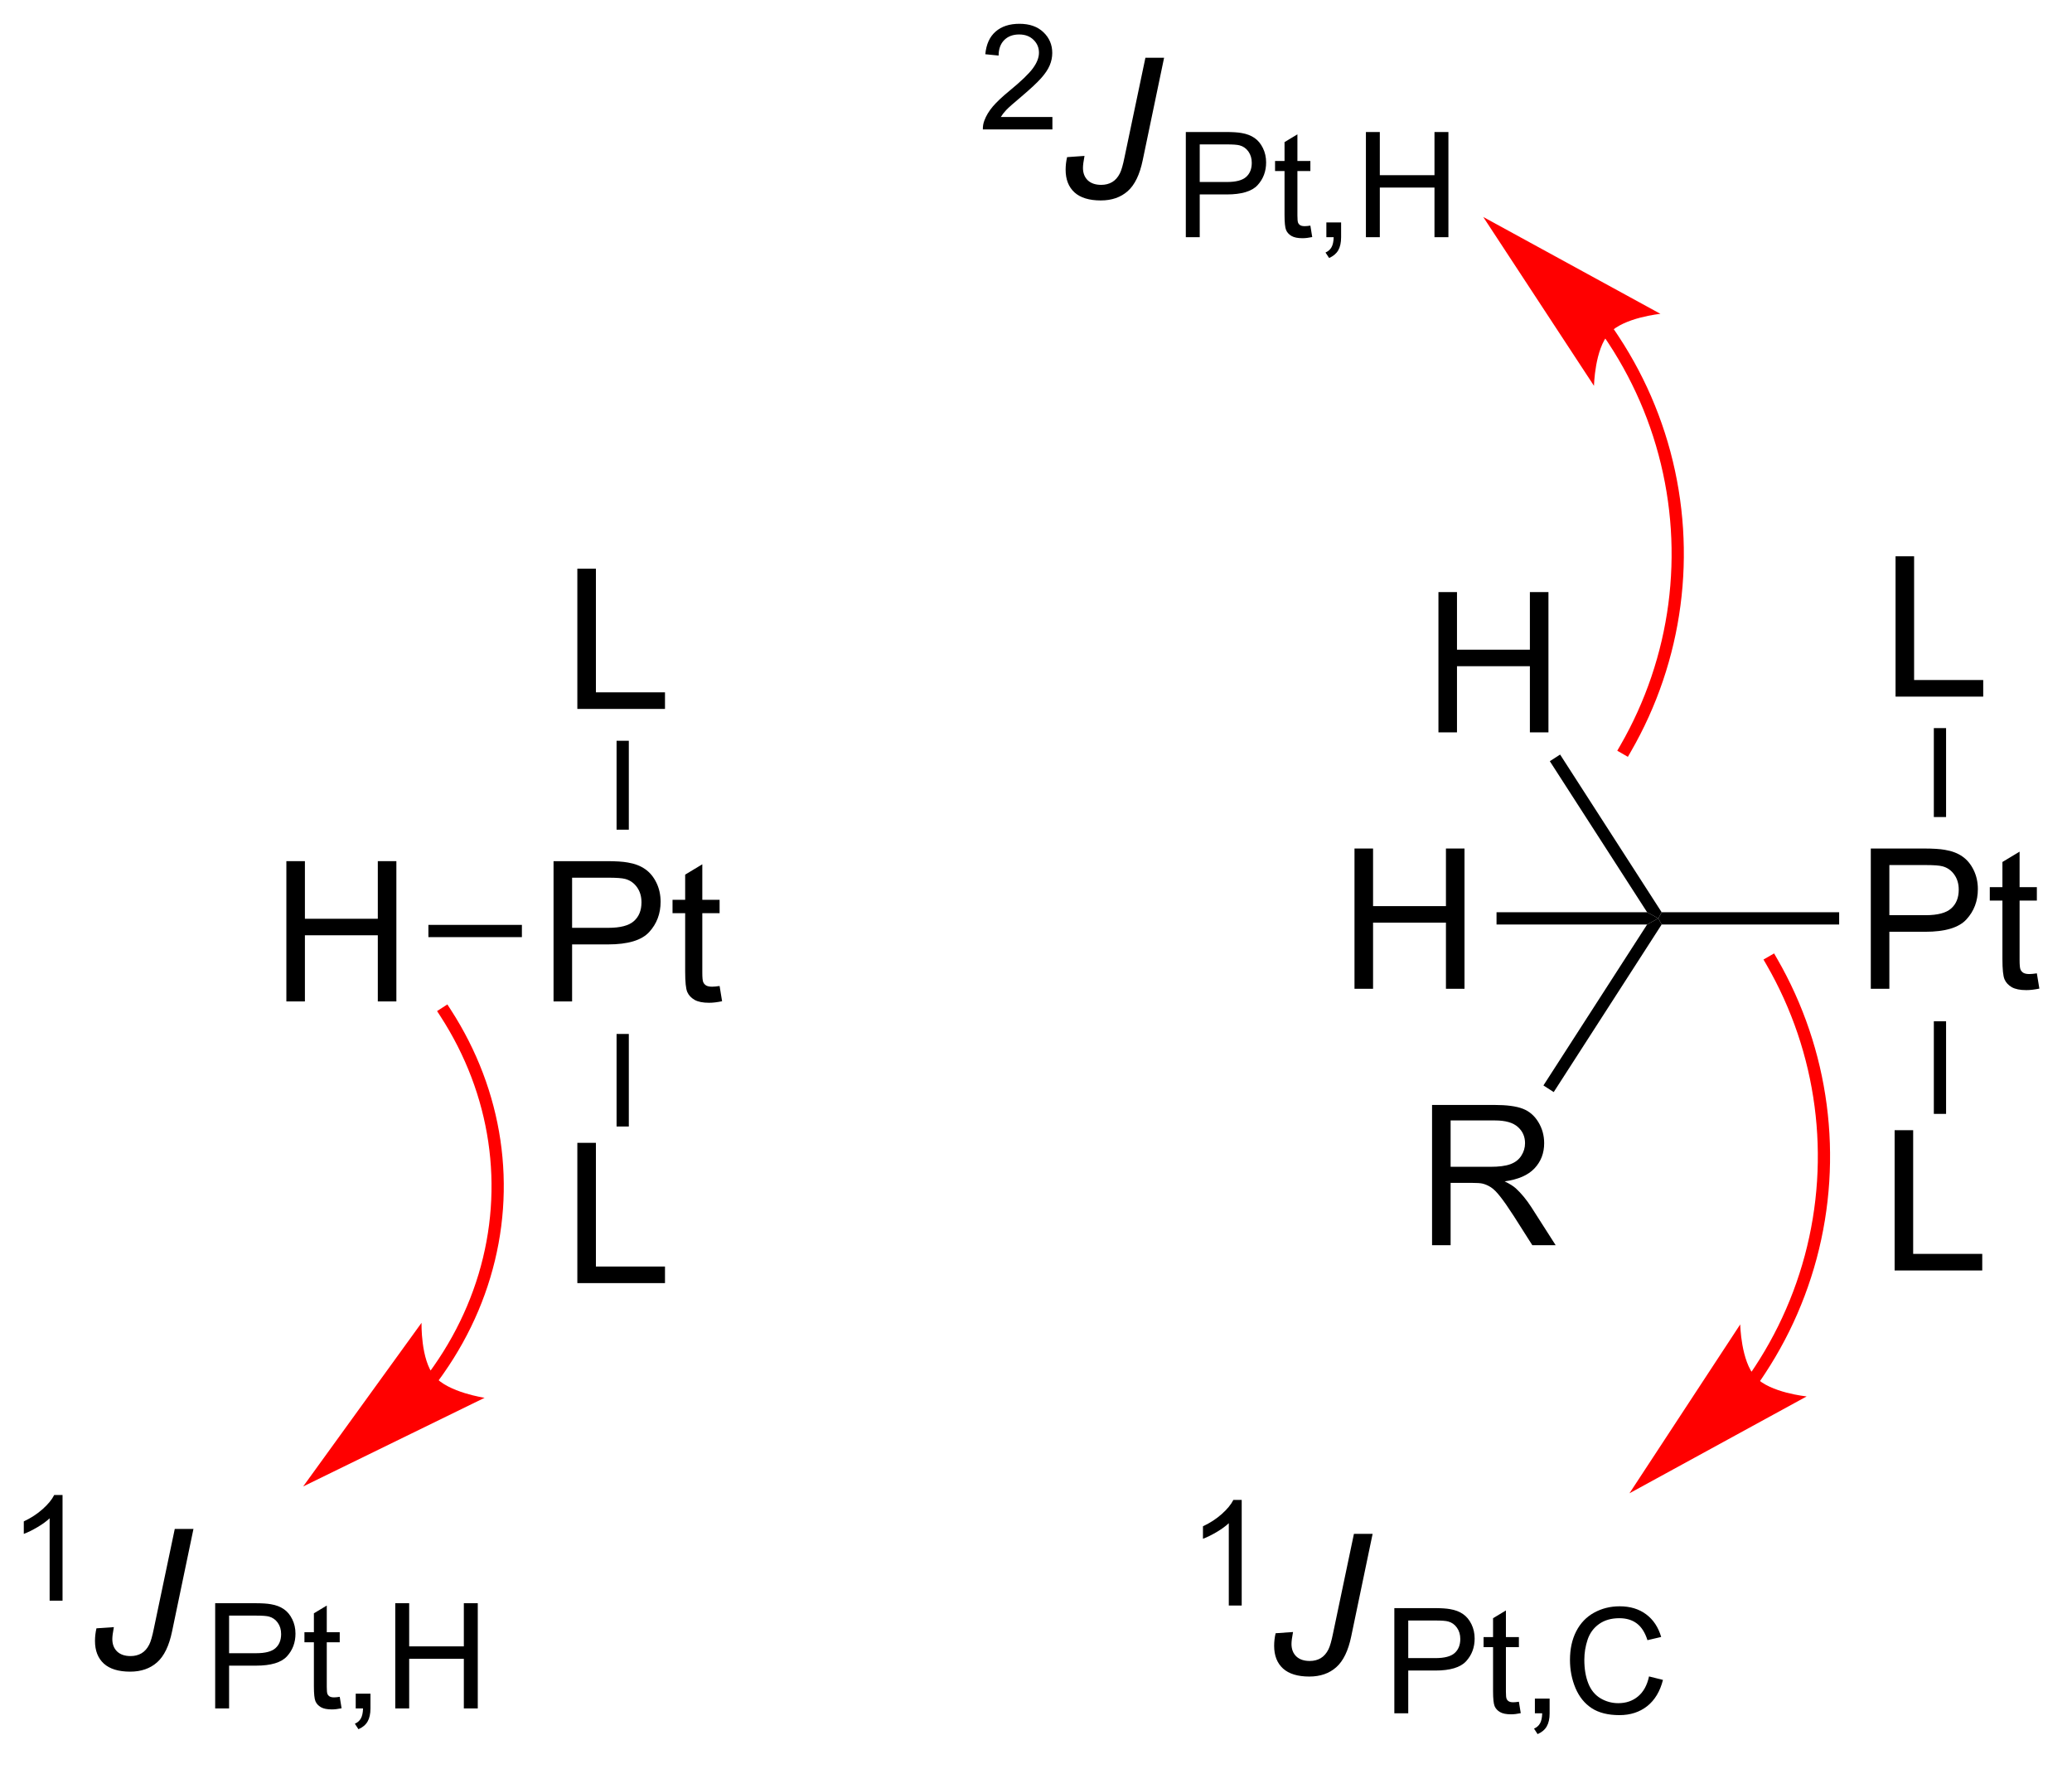 <?xml version="1.0" encoding="UTF-8"?>
<!DOCTYPE svg PUBLIC '-//W3C//DTD SVG 1.0//EN'
          'http://www.w3.org/TR/2001/REC-SVG-20010904/DTD/svg10.dtd'>
<svg stroke-dasharray="none" shape-rendering="auto" xmlns="http://www.w3.org/2000/svg" font-family="'Dialog'" text-rendering="auto" width="116" fill-opacity="1" color-interpolation="auto" color-rendering="auto" preserveAspectRatio="xMidYMid meet" font-size="12px" viewBox="0 0 116 99" fill="black" xmlns:xlink="http://www.w3.org/1999/xlink" stroke="black" image-rendering="auto" stroke-miterlimit="10" stroke-linecap="square" stroke-linejoin="miter" font-style="normal" stroke-width="1" height="99" stroke-dashoffset="0" font-weight="normal" stroke-opacity="1"
><!--Generated by the Batik Graphics2D SVG Generator--><defs id="genericDefs"
  /><g
  ><defs id="defs1"
    ><clipPath clipPathUnits="userSpaceOnUse" id="clipPath1"
      ><path d="M1.319 2.896 L87.977 2.896 L87.977 76.72 L1.319 76.72 L1.319 2.896 Z"
      /></clipPath
      ><clipPath clipPathUnits="userSpaceOnUse" id="clipPath2"
      ><path d="M1.743 2.073 L1.743 73.845 L85.992 73.845 L85.992 2.073 Z"
      /></clipPath
    ></defs
    ><g transform="scale(1.333,1.333) translate(-1.319,-2.896) matrix(1.029,0,0,1.029,-0.474,0.763)"
    ><path d="M79.11 30.5 L79.11 24.774 L79.867 24.774 L79.867 29.823 L82.688 29.823 L82.688 30.5 L79.11 30.5 Z" stroke="none" clip-path="url(#clipPath2)"
    /></g
    ><g transform="matrix(1.371,0,0,1.371,-2.39,-2.843)"
    ><path d="M78.137 42.443 L78.137 36.716 L80.298 36.716 Q80.869 36.716 81.168 36.771 Q81.59 36.841 81.874 37.039 Q82.16 37.234 82.335 37.591 Q82.509 37.945 82.509 38.372 Q82.509 39.102 82.043 39.609 Q81.58 40.115 80.364 40.115 L78.895 40.115 L78.895 42.443 L78.137 42.443 ZM78.895 39.438 L80.377 39.438 Q81.111 39.438 81.418 39.164 Q81.728 38.891 81.728 38.396 Q81.728 38.036 81.546 37.781 Q81.364 37.523 81.067 37.443 Q80.877 37.391 80.361 37.391 L78.895 37.391 L78.895 39.438 ZM84.918 41.812 L85.02 42.435 Q84.723 42.497 84.489 42.497 Q84.106 42.497 83.895 42.378 Q83.684 42.255 83.598 42.057 Q83.512 41.859 83.512 41.227 L83.512 38.841 L82.996 38.841 L82.996 38.294 L83.512 38.294 L83.512 37.266 L84.213 36.844 L84.213 38.294 L84.918 38.294 L84.918 38.841 L84.213 38.841 L84.213 41.266 Q84.213 41.568 84.249 41.654 Q84.285 41.74 84.369 41.792 Q84.455 41.841 84.611 41.841 Q84.728 41.841 84.918 41.812 Z" stroke="none" clip-path="url(#clipPath2)"
    /></g
    ><g transform="matrix(1.371,0,0,1.371,-2.39,-2.843)"
    ><path d="M80.711 31.8 L81.211 31.8 L81.211 35.431 L80.711 35.431 Z" stroke="none" clip-path="url(#clipPath2)"
    /></g
    ><g transform="matrix(1.371,0,0,1.371,-2.39,-2.843)"
    ><path d="M79.11 53.943 L79.11 48.216 L79.867 48.216 L79.867 53.266 L82.688 53.266 L82.688 53.943 L79.11 53.943 Z" stroke="none" clip-path="url(#clipPath2)"
    /></g
    ><g transform="matrix(1.371,0,0,1.371,-2.39,-2.843)"
    ><path d="M80.711 43.77 L81.211 43.77 L81.211 47.55 L80.711 47.55 Z" stroke="none" clip-path="url(#clipPath2)"
    /></g
    ><g transform="matrix(1.371,0,0,1.371,-2.39,-2.843)"
    ><path d="M76.845 39.318 L76.845 39.818 L69.597 39.818 L69.461 39.568 L69.597 39.318 Z" stroke="none" clip-path="url(#clipPath2)"
    /></g
    ><g transform="matrix(1.371,0,0,1.371,-2.39,-2.843)"
    ><path d="M60.482 31.974 L60.482 26.247 L61.239 26.247 L61.239 28.599 L64.216 28.599 L64.216 26.247 L64.974 26.247 L64.974 31.974 L64.216 31.974 L64.216 29.273 L61.239 29.273 L61.239 31.974 L60.482 31.974 Z" stroke="none" clip-path="url(#clipPath2)"
    /></g
    ><g transform="matrix(1.371,0,0,1.371,-2.39,-2.843)"
    ><path d="M69.597 39.318 L69.461 39.568 L69.003 39.318 L65.03 33.151 L65.45 32.88 Z" stroke="none" clip-path="url(#clipPath2)"
    /></g
    ><g transform="matrix(1.371,0,0,1.371,-2.39,-2.843)"
    ><path d="M57.054 42.443 L57.054 36.716 L57.812 36.716 L57.812 39.068 L60.788 39.068 L60.788 36.716 L61.546 36.716 L61.546 42.443 L60.788 42.443 L60.788 39.742 L57.812 39.742 L57.812 42.443 L57.054 42.443 Z" stroke="none" clip-path="url(#clipPath2)"
    /></g
    ><g transform="matrix(1.371,0,0,1.371,-2.39,-2.843)"
    ><path d="M69.003 39.318 L69.461 39.568 L69.003 39.818 L62.854 39.818 L62.854 39.318 Z" stroke="none" clip-path="url(#clipPath2)"
    /></g
    ><g transform="matrix(1.371,0,0,1.371,-2.39,-2.843)"
    ><path d="M60.221 52.911 L60.221 47.185 L62.76 47.185 Q63.526 47.185 63.924 47.339 Q64.323 47.492 64.56 47.883 Q64.799 48.273 64.799 48.747 Q64.799 49.357 64.403 49.776 Q64.01 50.193 63.185 50.305 Q63.487 50.451 63.643 50.591 Q63.974 50.896 64.271 51.352 L65.268 52.911 L64.315 52.911 L63.557 51.719 Q63.224 51.203 63.008 50.93 Q62.794 50.656 62.625 50.547 Q62.456 50.438 62.279 50.396 Q62.151 50.367 61.857 50.367 L60.979 50.367 L60.979 52.911 L60.221 52.911 ZM60.979 49.711 L62.607 49.711 Q63.127 49.711 63.419 49.604 Q63.713 49.497 63.864 49.261 Q64.018 49.023 64.018 48.747 Q64.018 48.341 63.721 48.081 Q63.427 47.818 62.791 47.818 L60.979 47.818 L60.979 49.711 Z" stroke="none" clip-path="url(#clipPath2)"
    /></g
    ><g transform="matrix(1.371,0,0,1.371,-2.39,-2.843)"
    ><path d="M69.003 39.818 L69.461 39.568 L69.597 39.818 L65.189 46.66 L64.769 46.389 Z" stroke="none" clip-path="url(#clipPath2)"
    /></g
    ><g transform="matrix(1.371,0,0,1.371,-2.39,-2.843)"
    ><path d="M25.319 31.017 L25.319 25.29 L26.077 25.29 L26.077 30.34 L28.898 30.34 L28.898 31.017 L25.319 31.017 Z" stroke="none" clip-path="url(#clipPath2)"
    /></g
    ><g transform="matrix(1.371,0,0,1.371,-2.39,-2.843)"
    ><path d="M24.347 42.959 L24.347 37.232 L26.508 37.232 Q27.079 37.232 27.378 37.287 Q27.8 37.357 28.084 37.555 Q28.37 37.751 28.545 38.107 Q28.719 38.462 28.719 38.889 Q28.719 39.618 28.253 40.126 Q27.79 40.631 26.573 40.631 L25.105 40.631 L25.105 42.959 L24.347 42.959 ZM25.105 39.954 L26.586 39.954 Q27.321 39.954 27.628 39.68 Q27.938 39.407 27.938 38.912 Q27.938 38.553 27.756 38.297 Q27.573 38.04 27.276 37.959 Q27.086 37.907 26.571 37.907 L25.105 37.907 L25.105 39.954 ZM31.128 42.329 L31.23 42.951 Q30.933 43.014 30.698 43.014 Q30.316 43.014 30.105 42.894 Q29.894 42.771 29.808 42.574 Q29.722 42.376 29.722 41.743 L29.722 39.357 L29.206 39.357 L29.206 38.81 L29.722 38.81 L29.722 37.782 L30.422 37.36 L30.422 38.81 L31.128 38.81 L31.128 39.357 L30.422 39.357 L30.422 41.782 Q30.422 42.084 30.459 42.17 Q30.495 42.256 30.579 42.308 Q30.665 42.357 30.821 42.357 Q30.938 42.357 31.128 42.329 Z" stroke="none" clip-path="url(#clipPath2)"
    /></g
    ><g transform="matrix(1.371,0,0,1.371,-2.39,-2.843)"
    ><path d="M26.921 32.317 L27.421 32.317 L27.421 35.947 L26.921 35.947 Z" stroke="none" clip-path="url(#clipPath2)"
    /></g
    ><g transform="matrix(1.371,0,0,1.371,-2.39,-2.843)"
    ><path d="M25.319 54.459 L25.319 48.732 L26.077 48.732 L26.077 53.782 L28.898 53.782 L28.898 54.459 L25.319 54.459 Z" stroke="none" clip-path="url(#clipPath2)"
    /></g
    ><g transform="matrix(1.371,0,0,1.371,-2.39,-2.843)"
    ><path d="M26.921 44.287 L27.421 44.287 L27.421 48.066 L26.921 48.066 Z" stroke="none" clip-path="url(#clipPath2)"
    /></g
    ><g transform="matrix(1.371,0,0,1.371,-2.39,-2.843)"
    ><path d="M13.437 42.959 L13.437 37.232 L14.194 37.232 L14.194 39.584 L17.171 39.584 L17.171 37.232 L17.929 37.232 L17.929 42.959 L17.171 42.959 L17.171 40.258 L14.194 40.258 L14.194 42.959 L13.437 42.959 Z" stroke="none" clip-path="url(#clipPath2)"
    /></g
    ><g transform="matrix(1.371,0,0,1.371,-2.39,-2.843)"
    ><path d="M23.055 39.834 L23.055 40.334 L19.237 40.334 L19.237 39.834 Z" stroke="none" clip-path="url(#clipPath2)"
    /></g
    ><g fill="red" transform="matrix(1.371,0,0,1.371,-2.39,-2.843)" stroke="red"
    ><path d="M73.62 58.446 L73.621 58.446 L73.622 58.444 L73.625 58.44 L73.632 58.429 C73.641 58.416 73.65 58.402 73.66 58.389 C73.678 58.361 73.697 58.334 73.715 58.307 C73.752 58.253 73.788 58.198 73.824 58.143 C73.896 58.034 73.967 57.923 74.036 57.811 C74.314 57.365 74.57 56.906 74.804 56.433 C75.271 55.488 75.648 54.492 75.925 53.459 C77.032 49.325 76.452 44.922 74.313 41.216 L74.188 40.999 L73.755 41.249 L73.88 41.465 C75.953 45.057 76.515 49.325 75.442 53.33 C75.173 54.331 74.808 55.296 74.356 56.211 C74.129 56.669 73.881 57.115 73.612 57.547 C73.545 57.655 73.476 57.762 73.406 57.869 C73.371 57.922 73.336 57.975 73.301 58.027 C73.283 58.054 73.265 58.08 73.247 58.106 C73.238 58.119 73.229 58.133 73.22 58.146 L73.213 58.156 L73.21 58.16 L73.208 58.163 L73.207 58.165 L73.066 58.371 L73.479 58.653 L73.62 58.446 ZM68.282 63.04 L75.518 59.085 C75.518 59.085 74.02 58.936 73.427 58.293 C72.833 57.65 72.805 56.145 72.805 56.145 Z" stroke="none" clip-path="url(#clipPath2)"
    /></g
    ><g transform="matrix(1.371,0,0,1.371,-2.39,-2.843)"
    ><path d="M52.448 67.623 L51.921 67.623 L51.921 64.261 Q51.729 64.443 51.421 64.625 Q51.112 64.806 50.866 64.898 L50.866 64.388 Q51.307 64.179 51.637 63.885 Q51.969 63.588 52.108 63.31 L52.448 63.31 L52.448 67.623 Z" stroke="none" clip-path="url(#clipPath2)"
    /></g
    ><g transform="matrix(1.371,0,0,1.371,-2.39,-2.843)"
    ><path d="M53.833 68.754 L54.544 68.704 Q54.481 69.035 54.481 69.191 Q54.481 69.509 54.676 69.699 Q54.874 69.886 55.226 69.886 Q55.481 69.886 55.674 69.772 Q55.867 69.657 55.989 69.415 Q56.083 69.23 56.179 68.754 L57.031 64.696 L57.794 64.696 L56.921 68.879 Q56.739 69.761 56.309 70.141 Q55.88 70.522 55.21 70.522 Q54.499 70.522 54.135 70.194 Q53.773 69.863 53.773 69.269 Q53.773 69.009 53.833 68.754 Z" stroke="none" clip-path="url(#clipPath2)"
    /></g
    ><g transform="matrix(1.371,0,0,1.371,-2.39,-2.843)"
    ><path d="M58.681 72.023 L58.681 67.728 L60.302 67.728 Q60.73 67.728 60.954 67.769 Q61.271 67.822 61.484 67.97 Q61.699 68.117 61.829 68.384 Q61.96 68.65 61.96 68.97 Q61.96 69.517 61.611 69.898 Q61.263 70.277 60.351 70.277 L59.249 70.277 L59.249 72.023 L58.681 72.023 ZM59.249 69.769 L60.361 69.769 Q60.911 69.769 61.142 69.564 Q61.374 69.359 61.374 68.988 Q61.374 68.718 61.237 68.527 Q61.101 68.333 60.878 68.273 Q60.736 68.234 60.349 68.234 L59.249 68.234 L59.249 69.769 ZM63.767 71.55 L63.843 72.017 Q63.62 72.064 63.445 72.064 Q63.157 72.064 62.999 71.974 Q62.841 71.882 62.777 71.734 Q62.712 71.585 62.712 71.111 L62.712 69.322 L62.325 69.322 L62.325 68.912 L62.712 68.912 L62.712 68.14 L63.237 67.824 L63.237 68.912 L63.767 68.912 L63.767 69.322 L63.237 69.322 L63.237 71.14 Q63.237 71.367 63.265 71.431 Q63.292 71.496 63.355 71.534 Q63.419 71.572 63.536 71.572 Q63.624 71.572 63.767 71.55 ZM64.42 72.023 L64.42 71.421 L65.022 71.421 L65.022 72.023 Q65.022 72.355 64.904 72.558 Q64.787 72.761 64.531 72.872 L64.385 72.648 Q64.553 72.574 64.631 72.431 Q64.711 72.29 64.719 72.023 L64.42 72.023 ZM69.081 70.517 L69.65 70.659 Q69.472 71.361 69.007 71.73 Q68.542 72.097 67.872 72.097 Q67.177 72.097 66.741 71.814 Q66.308 71.531 66.079 70.996 Q65.853 70.458 65.853 69.843 Q65.853 69.171 66.109 68.673 Q66.366 68.173 66.839 67.913 Q67.312 67.654 67.88 67.654 Q68.525 67.654 68.964 67.982 Q69.403 68.31 69.577 68.906 L69.017 69.037 Q68.868 68.568 68.583 68.355 Q68.3 68.14 67.868 68.14 Q67.374 68.14 67.04 68.378 Q66.708 68.615 66.573 69.015 Q66.439 69.415 66.439 69.839 Q66.439 70.388 66.599 70.796 Q66.759 71.204 67.095 71.408 Q67.433 71.609 67.825 71.609 Q68.302 71.609 68.632 71.333 Q68.964 71.058 69.081 70.517 Z" stroke="none" clip-path="url(#clipPath2)"
    /></g
    ><g transform="matrix(1.371,0,0,1.371,-2.39,-2.843)"
    ><path d="M44.718 6.85 L44.718 7.358 L41.878 7.358 Q41.873 7.167 41.941 6.991 Q42.048 6.702 42.286 6.42 Q42.527 6.139 42.978 5.77 Q43.677 5.196 43.923 4.86 Q44.169 4.524 44.169 4.225 Q44.169 3.913 43.945 3.698 Q43.722 3.481 43.361 3.481 Q42.98 3.481 42.751 3.709 Q42.523 3.938 42.521 4.342 L41.978 4.288 Q42.035 3.68 42.398 3.364 Q42.761 3.045 43.373 3.045 Q43.992 3.045 44.351 3.389 Q44.712 3.731 44.712 4.237 Q44.712 4.495 44.607 4.745 Q44.501 4.993 44.255 5.268 Q44.011 5.543 43.443 6.024 Q42.968 6.422 42.833 6.565 Q42.699 6.707 42.611 6.85 L44.718 6.85 Z" stroke="none" clip-path="url(#clipPath2)"
    /></g
    ><g transform="matrix(1.371,0,0,1.371,-2.39,-2.843)"
    ><path d="M45.318 8.489 L46.029 8.439 Q45.966 8.77 45.966 8.926 Q45.966 9.244 46.161 9.434 Q46.359 9.621 46.711 9.621 Q46.966 9.621 47.159 9.507 Q47.352 9.392 47.474 9.15 Q47.568 8.965 47.664 8.489 L48.516 4.431 L49.279 4.431 L48.406 8.614 Q48.224 9.496 47.794 9.877 Q47.365 10.257 46.695 10.257 Q45.984 10.257 45.62 9.929 Q45.258 9.598 45.258 9.004 Q45.258 8.744 45.318 8.489 Z" stroke="none" clip-path="url(#clipPath2)"
    /></g
    ><g transform="matrix(1.371,0,0,1.371,-2.39,-2.843)"
    ><path d="M50.166 11.758 L50.166 7.463 L51.787 7.463 Q52.215 7.463 52.439 7.504 Q52.756 7.557 52.969 7.705 Q53.184 7.852 53.314 8.119 Q53.445 8.385 53.445 8.705 Q53.445 9.252 53.096 9.633 Q52.748 10.012 51.836 10.012 L50.734 10.012 L50.734 11.758 L50.166 11.758 ZM50.734 9.504 L51.846 9.504 Q52.397 9.504 52.627 9.299 Q52.859 9.094 52.859 8.723 Q52.859 8.453 52.723 8.262 Q52.586 8.068 52.363 8.008 Q52.221 7.969 51.834 7.969 L50.734 7.969 L50.734 9.504 ZM55.252 11.285 L55.328 11.752 Q55.105 11.799 54.93 11.799 Q54.643 11.799 54.484 11.709 Q54.326 11.617 54.262 11.469 Q54.197 11.32 54.197 10.846 L54.197 9.057 L53.81 9.057 L53.81 8.647 L54.197 8.647 L54.197 7.875 L54.723 7.559 L54.723 8.647 L55.252 8.647 L55.252 9.057 L54.723 9.057 L54.723 10.875 Q54.723 11.102 54.75 11.166 Q54.777 11.231 54.84 11.27 Q54.904 11.307 55.022 11.307 Q55.109 11.307 55.252 11.285 ZM55.905 11.758 L55.905 11.156 L56.507 11.156 L56.507 11.758 Q56.507 12.09 56.39 12.293 Q56.272 12.496 56.017 12.607 L55.87 12.383 Q56.038 12.309 56.116 12.166 Q56.196 12.025 56.204 11.758 L55.905 11.758 ZM57.52 11.758 L57.52 7.463 L58.088 7.463 L58.088 9.227 L60.32 9.227 L60.32 7.463 L60.889 7.463 L60.889 11.758 L60.32 11.758 L60.32 9.732 L58.088 9.732 L58.088 11.758 L57.52 11.758 Z" stroke="none" clip-path="url(#clipPath2)"
    /></g
    ><g fill="red" transform="matrix(1.371,0,0,1.371,-2.39,-2.843)" stroke="red"
    ><path d="M67.236 15.808 L67.237 15.809 L67.239 15.811 L67.242 15.817 L67.249 15.826 C67.258 15.839 67.267 15.853 67.276 15.866 C67.294 15.892 67.311 15.918 67.329 15.944 C67.365 15.997 67.4 16.05 67.435 16.103 C67.505 16.21 67.573 16.317 67.641 16.425 C67.91 16.857 68.158 17.303 68.384 17.76 C68.837 18.676 69.202 19.64 69.47 20.642 C70.007 22.645 70.135 24.713 69.87 26.73 C69.604 28.746 68.945 30.71 67.909 32.506 L67.784 32.723 L68.217 32.973 L68.342 32.756 C69.411 30.904 70.091 28.876 70.365 26.795 C70.639 24.713 70.507 22.579 69.954 20.513 C69.677 19.48 69.3 18.484 68.833 17.539 C68.599 17.066 68.343 16.607 68.065 16.16 C67.996 16.049 67.925 15.938 67.853 15.829 C67.817 15.774 67.781 15.719 67.744 15.665 C67.725 15.638 67.707 15.61 67.689 15.583 C67.679 15.57 67.67 15.556 67.661 15.543 L67.654 15.533 L67.65 15.527 L67.649 15.525 L67.648 15.525 L67.507 15.319 L67.095 15.602 L67.236 15.808 ZM62.311 10.932 L66.834 17.827 C66.834 17.827 66.862 16.322 67.456 15.679 C68.049 15.036 69.547 14.887 69.547 14.887 Z" stroke="none" clip-path="url(#clipPath2)"
    /></g
    ><g transform="matrix(1.371,0,0,1.371,-2.39,-2.843)"
    ><path d="M4.297 67.423 L3.77 67.423 L3.77 64.061 Q3.579 64.243 3.27 64.425 Q2.961 64.606 2.715 64.698 L2.715 64.188 Q3.157 63.979 3.487 63.684 Q3.819 63.388 3.957 63.11 L4.297 63.11 L4.297 67.423 Z" stroke="none" clip-path="url(#clipPath2)"
    /></g
    ><g transform="matrix(1.371,0,0,1.371,-2.39,-2.843)"
    ><path d="M5.682 68.553 L6.393 68.504 Q6.33 68.835 6.33 68.991 Q6.33 69.309 6.526 69.499 Q6.723 69.686 7.075 69.686 Q7.33 69.686 7.523 69.572 Q7.716 69.457 7.838 69.215 Q7.932 69.03 8.028 68.553 L8.88 64.496 L9.643 64.496 L8.77 68.678 Q8.588 69.561 8.158 69.942 Q7.729 70.322 7.059 70.322 Q6.348 70.322 5.984 69.994 Q5.622 69.663 5.622 69.069 Q5.622 68.809 5.682 68.553 Z" stroke="none" clip-path="url(#clipPath2)"
    /></g
    ><g transform="matrix(1.371,0,0,1.371,-2.39,-2.843)"
    ><path d="M10.53 71.823 L10.53 67.528 L12.151 67.528 Q12.579 67.528 12.803 67.569 Q13.12 67.622 13.333 67.77 Q13.548 67.916 13.678 68.184 Q13.809 68.45 13.809 68.77 Q13.809 69.317 13.46 69.698 Q13.112 70.077 12.2 70.077 L11.098 70.077 L11.098 71.823 L10.53 71.823 ZM11.098 69.569 L12.21 69.569 Q12.761 69.569 12.991 69.364 Q13.223 69.159 13.223 68.788 Q13.223 68.518 13.087 68.327 Q12.95 68.133 12.727 68.073 Q12.585 68.034 12.198 68.034 L11.098 68.034 L11.098 69.569 ZM15.616 71.35 L15.692 71.817 Q15.47 71.864 15.294 71.864 Q15.007 71.864 14.848 71.774 Q14.69 71.682 14.626 71.534 Q14.561 71.385 14.561 70.911 L14.561 69.122 L14.175 69.122 L14.175 68.712 L14.561 68.712 L14.561 67.94 L15.087 67.624 L15.087 68.712 L15.616 68.712 L15.616 69.122 L15.087 69.122 L15.087 70.94 Q15.087 71.166 15.114 71.231 Q15.141 71.296 15.204 71.335 Q15.268 71.372 15.386 71.372 Q15.473 71.372 15.616 71.35 ZM16.269 71.823 L16.269 71.221 L16.871 71.221 L16.871 71.823 Q16.871 72.155 16.754 72.358 Q16.637 72.561 16.381 72.672 L16.234 72.448 Q16.402 72.374 16.48 72.231 Q16.56 72.09 16.568 71.823 L16.269 71.823 ZM17.884 71.823 L17.884 67.528 L18.452 67.528 L18.452 69.291 L20.684 69.291 L20.684 67.528 L21.253 67.528 L21.253 71.823 L20.684 71.823 L20.684 69.797 L18.452 69.797 L18.452 71.823 L17.884 71.823 Z" stroke="none" clip-path="url(#clipPath2)"
    /></g
    ><g fill="red" transform="matrix(1.371,0,0,1.371,-2.39,-2.843)" stroke="red"
    ><path d="M19.661 58.419 L19.664 58.415 L19.671 58.406 L19.684 58.388 C19.693 58.375 19.702 58.363 19.711 58.35 C19.729 58.326 19.747 58.301 19.765 58.277 C19.8 58.227 19.835 58.178 19.87 58.128 C20.148 57.73 20.405 57.319 20.639 56.897 C21.108 56.052 21.486 55.162 21.763 54.239 C22.319 52.391 22.452 50.482 22.177 48.62 C21.902 46.759 21.22 44.947 20.147 43.291 L20.011 43.081 L19.591 43.353 L19.727 43.563 C20.761 45.158 21.418 46.903 21.682 48.693 C21.946 50.482 21.819 52.317 21.285 54.095 C21.017 54.985 20.653 55.841 20.202 56.654 C19.976 57.061 19.729 57.457 19.46 57.841 C19.427 57.889 19.393 57.937 19.358 57.985 C19.341 58.009 19.324 58.032 19.307 58.056 C19.298 58.068 19.29 58.08 19.281 58.092 L19.268 58.11 L19.261 58.119 L19.258 58.123 L19.11 58.324 L19.512 58.621 L19.661 58.419 ZM14.123 62.761 L21.532 59.141 C21.532 59.141 20.043 58.924 19.479 58.255 C18.916 57.585 18.957 56.08 18.957 56.08 Z" stroke="none" clip-path="url(#clipPath2)"
    /></g
  ></g
></svg
>
